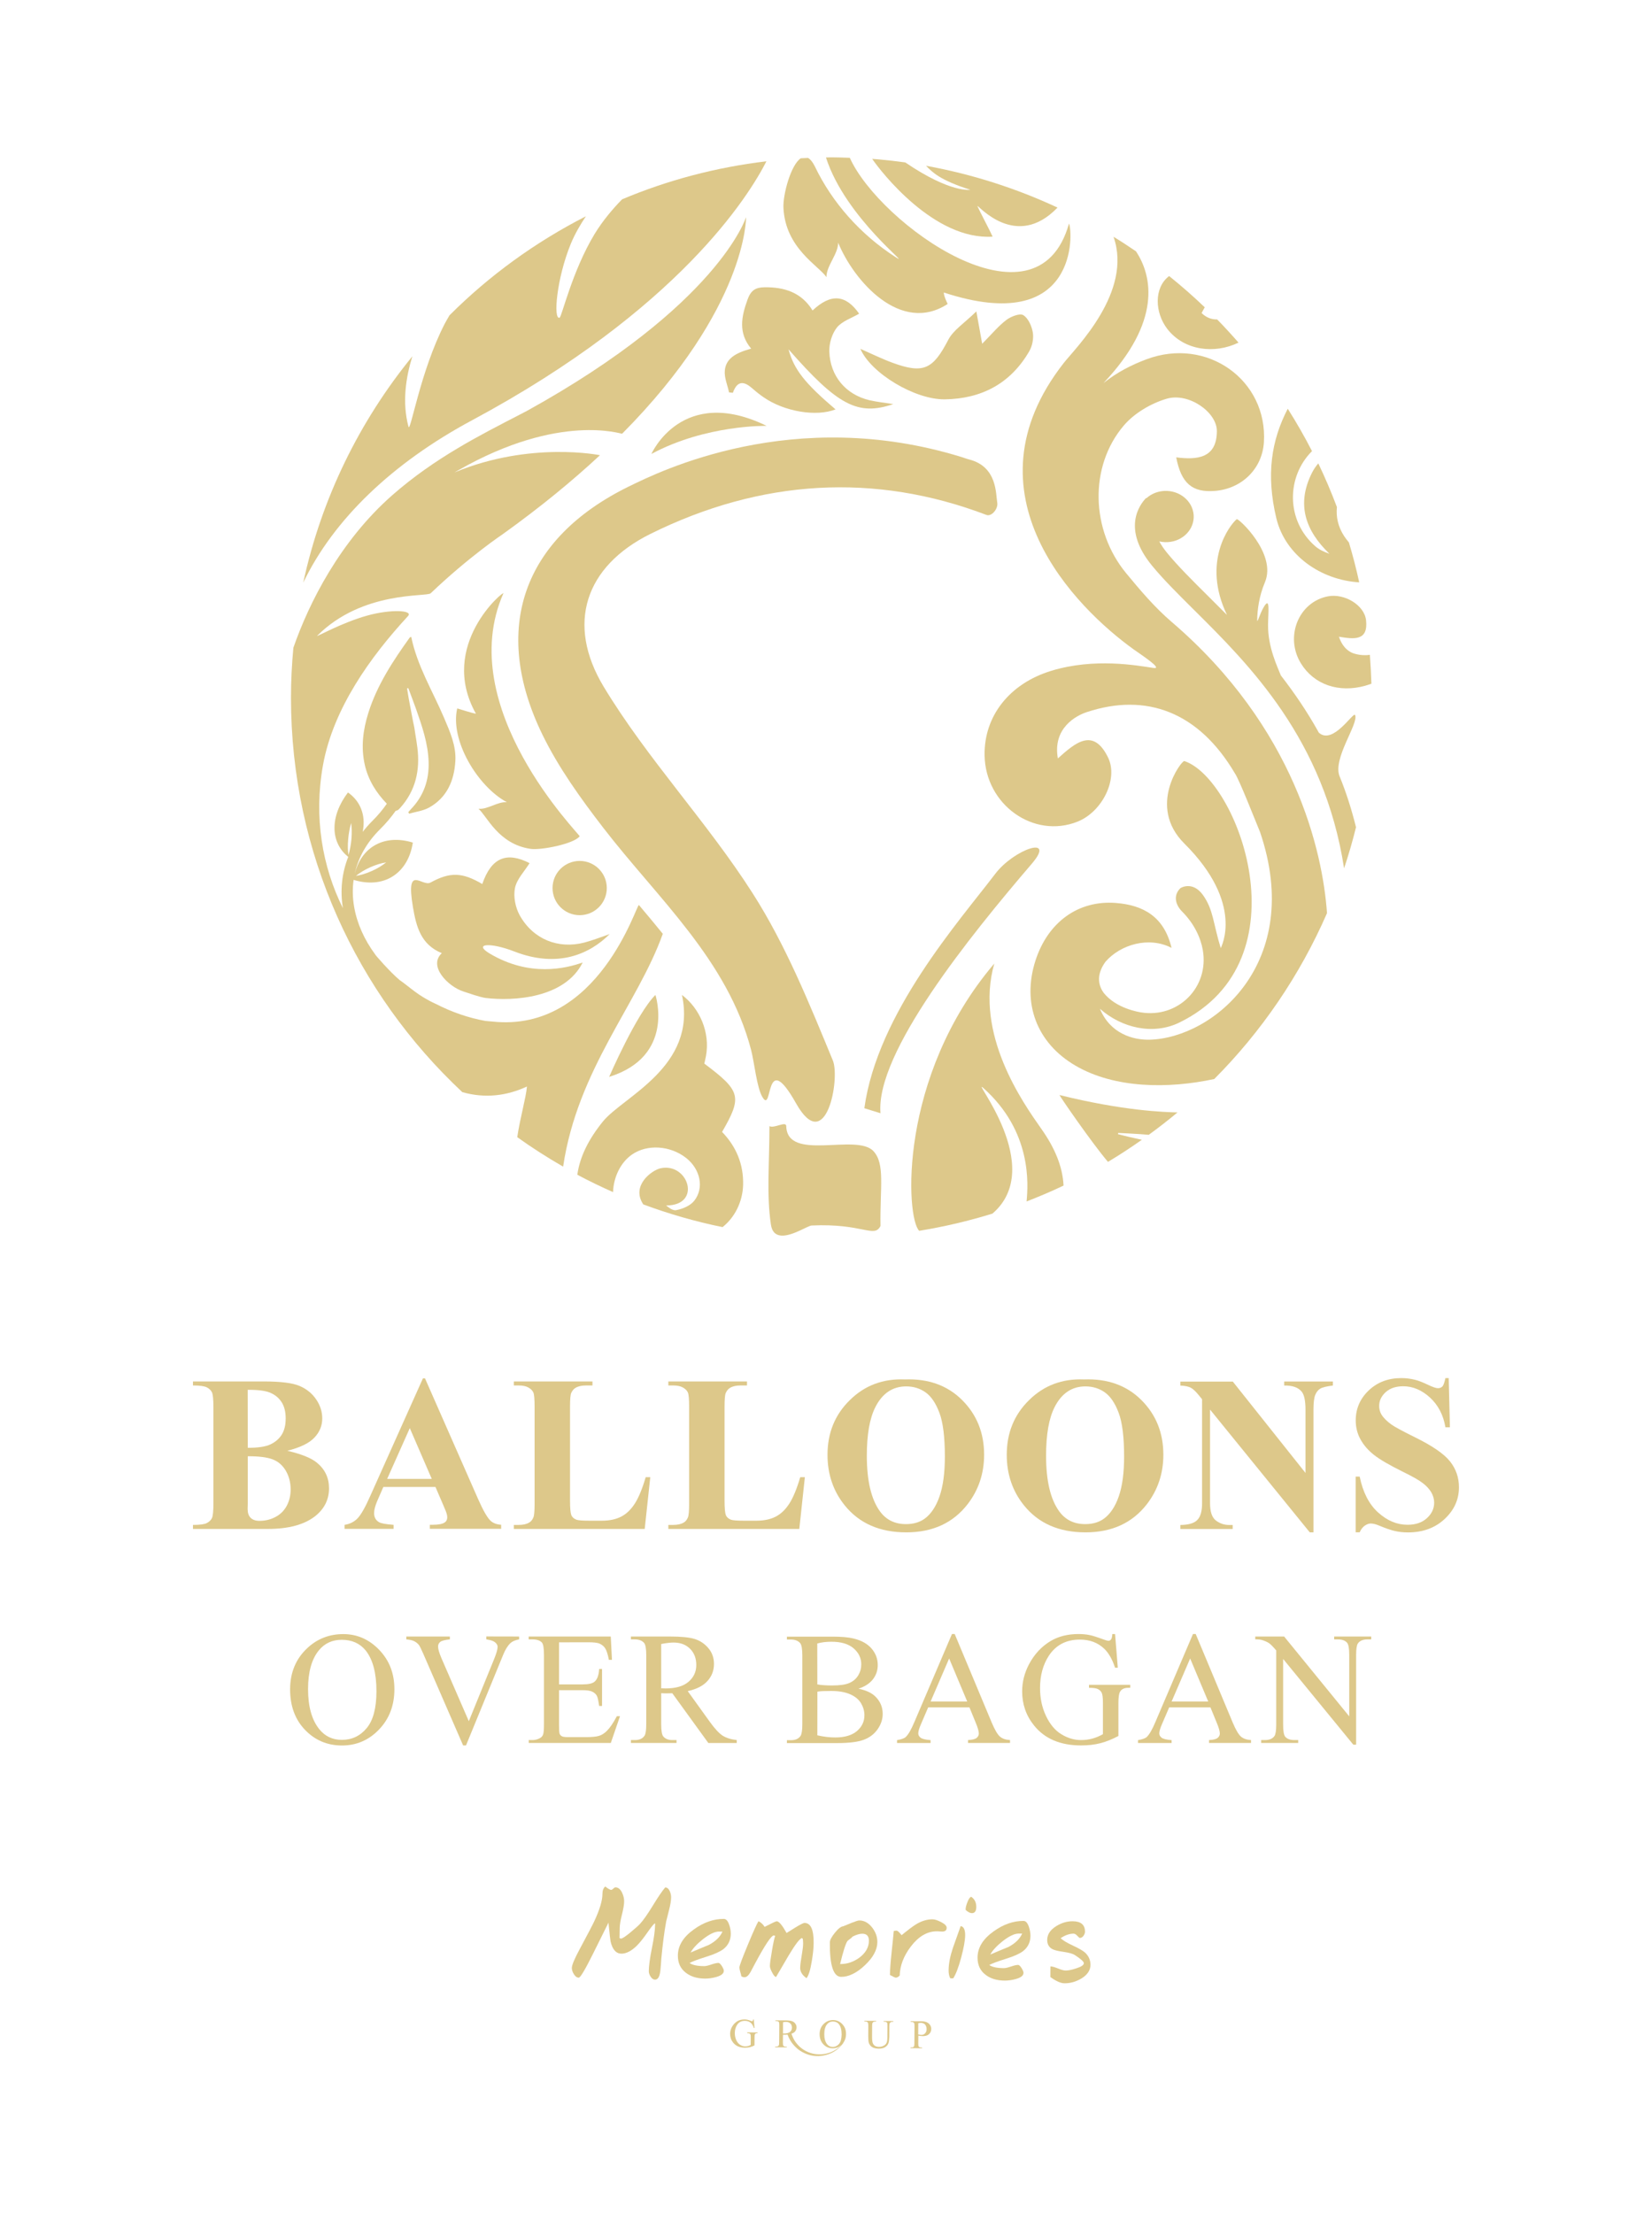 <?xml version="1.0" encoding="utf-8"?>
<!-- Generator: Adobe Illustrator 28.3.0, SVG Export Plug-In . SVG Version: 6.00 Build 0)  -->
<svg version="1.1" id="Layer_1" xmlns="http://www.w3.org/2000/svg" xmlns:xlink="http://www.w3.org/1999/xlink" x="0px" y="0px"
	 viewBox="0 0 246.63 330.43" style="enable-background:new 0 0 246.63 330.43;" xml:space="preserve">
<style type="text/css">
	.st0{fill:#DDC88A;}
</style>
<g id="XMLID_1_">
	<g id="XMLID_70_">
		<g id="XMLID_71_">
			<g id="XMLID_72_">
				<path id="XMLID_282_" class="st0" d="M100.19,283.25c0,0.48-0.1,1.09-0.29,1.83c-0.25,0.98-0.4,1.59-0.45,1.8
					c-0.29,1.61-0.53,3.49-0.73,5.63c-0.02,0.39-0.06,0.98-0.14,1.76c-0.11,0.86-0.37,1.28-0.79,1.28c-0.25,0-0.46-0.15-0.65-0.44
					s-0.28-0.57-0.28-0.83c0.01-0.78,0.16-1.94,0.47-3.46s0.46-2.67,0.47-3.46v-0.22c-0.15,0.03-0.5,0.44-1.05,1.23
					c-0.69,1-1.27,1.72-1.73,2.16c-0.79,0.76-1.54,1.14-2.25,1.14c-0.8-0.01-1.34-0.62-1.62-1.84c-0.04-0.17-0.14-1.1-0.31-2.79
					l-2.25,4.53c-1.22,2.46-1.95,3.69-2.18,3.68c-0.28,0-0.52-0.17-0.73-0.51c-0.21-0.33-0.31-0.65-0.31-0.94
					c0-0.42,0.39-1.35,1.17-2.8c1.22-2.27,1.95-3.67,2.2-4.21c0.79-1.71,1.2-3.05,1.2-4.04c0-0.51,0.14-0.88,0.42-1.11
					c0.43,0.34,0.73,0.51,0.89,0.51c0.07,0,0.17-0.06,0.31-0.19c0.13-0.13,0.24-0.19,0.33-0.19c0.39,0,0.72,0.26,0.97,0.77
					c0.21,0.44,0.32,0.87,0.32,1.31c0,0.45-0.11,1.11-0.33,1.99s-0.33,1.54-0.33,1.99l-0.03,1.52l0.22,0.07
					c0.19,0,0.67-0.31,1.44-0.95c0.71-0.59,1.18-1.01,1.4-1.25c0.51-0.56,1.15-1.48,1.92-2.74c0.77-1.26,1.38-2.16,1.84-2.7
					c0.28,0,0.5,0.18,0.67,0.53C100.12,282.63,100.19,282.93,100.19,283.25z"/>
				<path id="XMLID_279_" class="st0" d="M109.1,288.71c-0.01,0.96-0.38,1.72-1.13,2.3c-0.5,0.37-1.33,0.75-2.49,1.11
					c-1.31,0.41-2.15,0.73-2.53,0.94c0.42,0.31,1.14,0.46,2.17,0.47c0.25,0,0.6-0.08,1.07-0.24s0.82-0.24,1.07-0.24
					c0.14,0,0.31,0.16,0.51,0.47c0.19,0.31,0.29,0.55,0.29,0.71c0,0.41-0.39,0.72-1.16,0.93c-0.57,0.16-1.12,0.23-1.66,0.23
					c-1.15-0.01-2.09-0.29-2.82-0.85c-0.82-0.61-1.23-1.48-1.22-2.6c0.01-1.47,0.81-2.77,2.4-3.9c1.46-1.05,2.95-1.57,4.47-1.56
					c0.33,0,0.6,0.3,0.8,0.9C109.03,287.84,109.1,288.29,109.1,288.71z M107.86,288.37h-0.54c-0.61,0-1.4,0.38-2.38,1.14
					c-0.89,0.71-1.5,1.37-1.84,1.99c0.9-0.39,1.81-0.76,2.73-1.14C106.83,289.83,107.51,289.17,107.86,288.37z"/>
				<path id="XMLID_277_" class="st0" d="M121.47,290.09c0,0.74-0.1,1.65-0.28,2.72c-0.21,1.29-0.47,2.13-0.78,2.52
					c-0.64-0.45-0.95-0.96-0.95-1.53c0-0.41,0.08-1.01,0.22-1.82c0.14-0.8,0.22-1.41,0.22-1.82c0-0.14-0.01-0.37-0.04-0.67
					l-0.11-0.15c-0.32,0.03-0.99,0.89-2,2.58c-0.38,0.64-1.01,1.71-1.89,3.23c-0.17-0.02-0.38-0.25-0.6-0.7
					c-0.22-0.41-0.32-0.72-0.32-0.94c0-0.36,0.11-1.13,0.31-2.3c0.2-1.17,0.36-1.91,0.48-2.19l-0.2-0.07
					c-0.38,0-1.32,1.41-2.84,4.25c-0.13,0.26-0.34,0.66-0.63,1.19s-0.6,0.8-0.93,0.8c-0.15,0-0.3-0.05-0.46-0.15
					c-0.01-0.13-0.06-0.34-0.15-0.63c-0.09-0.29-0.13-0.52-0.13-0.7c0-0.23,0.42-1.36,1.26-3.38c0.84-2.02,1.37-3.19,1.59-3.51
					c0.39,0.2,0.69,0.49,0.91,0.85c1.08-0.56,1.68-0.84,1.81-0.84c0.33,0,0.82,0.59,1.47,1.75c0.31-0.19,0.76-0.47,1.38-0.86
					c0.71-0.43,1.15-0.65,1.31-0.64C121.04,287.09,121.49,288.09,121.47,290.09z"/>
				<path id="XMLID_274_" class="st0" d="M130.98,289.96c-0.01,1.13-0.63,2.28-1.86,3.44c-1.23,1.16-2.42,1.74-3.55,1.73
					c-1.15-0.01-1.71-1.72-1.68-5.13c0-0.35,0.25-0.83,0.75-1.45c0.5-0.62,0.91-0.94,1.25-0.97c0.39-0.17,0.81-0.34,1.24-0.51
					c0.6-0.24,0.98-0.36,1.16-0.36c0.74,0,1.39,0.37,1.95,1.1C130.74,288.47,130.99,289.19,130.98,289.96z M129.72,289.74
					c0-0.7-0.33-1.05-0.99-1.05c-0.41,0-0.9,0.15-1.48,0.45c-0.04,0.09-0.16,0.2-0.36,0.34c-0.2,0.14-0.32,0.24-0.38,0.31
					c-0.26,0.38-0.63,1.52-1.09,3.43c1.03,0.01,1.98-0.31,2.86-0.94C129.23,291.57,129.72,290.72,129.72,289.74z"/>
				<path id="XMLID_272_" class="st0" d="M141.33,287.81c0,0.38-0.23,0.56-0.68,0.56c-0.09,0-0.21-0.01-0.38-0.02
					c-0.17-0.02-0.29-0.02-0.38-0.02c-1.45-0.01-2.75,0.75-3.91,2.27c-1.07,1.41-1.62,2.85-1.66,4.33c-0.2,0.22-0.4,0.32-0.59,0.32
					c-0.09,0-0.38-0.13-0.87-0.4c0.01-0.78,0.09-1.88,0.24-3.28c0.17-1.58,0.28-2.67,0.33-3.28c0.16-0.04,0.3-0.06,0.41-0.06
					c0.16,0,0.41,0.23,0.76,0.68c0.99-0.81,1.7-1.34,2.12-1.6c0.84-0.52,1.67-0.77,2.49-0.77c0.33,0,0.75,0.14,1.26,0.4
					C141.05,287.23,141.34,287.52,141.33,287.81z"/>
				<path id="XMLID_269_" class="st0" d="M144.09,288.94c-0.01,0.77-0.21,1.88-0.6,3.33c-0.39,1.45-0.79,2.48-1.18,3.08h-0.44
					c-0.17-0.31-0.26-0.72-0.25-1.24c0.01-0.94,0.22-2.05,0.65-3.33c0.25-0.71,0.64-1.79,1.15-3.23
					C143.87,287.62,144.1,288.08,144.09,288.94z M145.75,284.69c0,0.62-0.22,0.93-0.66,0.93c-0.26,0-0.56-0.16-0.91-0.46l-0.02-0.13
					c0-0.25,0.09-0.61,0.28-1.08c0.18-0.47,0.37-0.73,0.56-0.77C145.5,283.52,145.75,284.02,145.75,284.69z"/>
				<path id="XMLID_266_" class="st0" d="M153.84,289.01c-0.01,0.96-0.38,1.72-1.13,2.3c-0.5,0.37-1.33,0.75-2.49,1.11
					c-1.31,0.41-2.15,0.73-2.53,0.94c0.42,0.31,1.14,0.46,2.17,0.47c0.25,0,0.6-0.08,1.07-0.24s0.82-0.24,1.07-0.24
					c0.14,0,0.31,0.16,0.51,0.47c0.19,0.31,0.29,0.55,0.29,0.71c0,0.41-0.39,0.72-1.16,0.93c-0.57,0.16-1.12,0.23-1.66,0.23
					c-1.15-0.01-2.09-0.29-2.82-0.85c-0.82-0.61-1.23-1.48-1.22-2.6c0.01-1.47,0.81-2.77,2.4-3.9c1.46-1.05,2.95-1.57,4.47-1.56
					c0.33,0,0.6,0.3,0.8,0.9C153.76,288.14,153.84,288.58,153.84,289.01z M152.6,288.67h-0.54c-0.61,0-1.4,0.38-2.38,1.14
					c-0.89,0.71-1.5,1.37-1.84,1.99c0.9-0.39,1.81-0.76,2.73-1.14C151.57,290.13,152.25,289.47,152.6,288.67z"/>
				<path id="XMLID_264_" class="st0" d="M162.8,293.35c-0.01,0.81-0.47,1.49-1.38,2.04c-0.8,0.47-1.64,0.71-2.51,0.7
					c-0.54,0-1.24-0.31-2.1-0.93l0.01-1.59c0.26,0,0.64,0.11,1.14,0.31c0.5,0.21,0.88,0.31,1.14,0.31c0.38,0,0.89-0.1,1.55-0.32
					c0.77-0.24,1.16-0.5,1.16-0.78c0-0.23-0.45-0.63-1.34-1.21c-0.32-0.21-0.88-0.36-1.69-0.48c-0.81-0.11-1.37-0.25-1.67-0.41
					c-0.52-0.28-0.78-0.74-0.77-1.4c0.01-0.8,0.46-1.48,1.36-2.04c0.8-0.49,1.62-0.73,2.46-0.72c1.22,0.01,1.82,0.53,1.82,1.56
					c0,0.2-0.08,0.41-0.23,0.62s-0.33,0.31-0.54,0.31c-0.06,0-0.18-0.11-0.38-0.32c-0.19-0.21-0.38-0.32-0.55-0.32
					c-0.61,0-1.26,0.22-1.94,0.68c0.36,0.34,0.97,0.7,1.83,1.1s1.46,0.74,1.81,1.04C162.52,292,162.8,292.61,162.8,293.35z"/>
				<path id="XMLID_263_" class="st0" d="M111.56,303.54c0.16,0,0.28,0.02,0.34,0.05s0.11,0.08,0.14,0.14
					c0.03,0.06,0.04,0.2,0.04,0.4l-0.01,1.17c-0.13,0.07-0.26,0.13-0.4,0.16c-0.14,0.04-0.28,0.05-0.43,0.05
					c-0.25,0-0.5-0.08-0.74-0.23c-0.24-0.15-0.43-0.38-0.58-0.7s-0.22-0.67-0.22-1.06c0-0.47,0.12-0.88,0.34-1.22
					c0.27-0.41,0.66-0.61,1.18-0.6c0.38,0,0.69,0.12,0.92,0.35c0.17,0.16,0.3,0.4,0.4,0.72h0.1l-0.1-1.27h-0.11
					c-0.01,0.1-0.02,0.17-0.05,0.2c-0.03,0.03-0.06,0.05-0.1,0.05s-0.11-0.02-0.22-0.06c-0.22-0.08-0.39-0.14-0.51-0.16
					s-0.25-0.04-0.4-0.04c-0.4,0-0.75,0.08-1.05,0.25c-0.35,0.21-0.63,0.5-0.84,0.89c-0.17,0.32-0.26,0.66-0.26,1.02
					c0,0.49,0.15,0.92,0.45,1.3c0.4,0.5,0.99,0.76,1.77,0.76c0.27,0,0.52-0.03,0.74-0.08c0.22-0.06,0.45-0.14,0.68-0.27l0.01-1.24
					c0-0.22,0.02-0.36,0.06-0.43c0.06-0.1,0.16-0.15,0.32-0.15h0.07v-0.11l-1.56-0.01L111.56,303.54z"/>
				<path id="XMLID_259_" class="st0" d="M125.75,302.19c-0.38-0.4-0.83-0.6-1.36-0.61c-0.53,0-0.98,0.17-1.36,0.52
					c-0.44,0.4-0.66,0.92-0.67,1.56c0,0.63,0.18,1.14,0.56,1.54s0.84,0.6,1.4,0.6c0.53,0,0.99-0.19,1.37-0.57
					c-0.46,0.51-1.04,0.91-1.67,1.16c-0.38,0.15-0.79,0.24-1.2,0.29c-0.41,0.03-0.82,0.03-1.23-0.04c-0.81-0.14-1.56-0.51-2.16-1.04
					c-0.3-0.27-0.56-0.58-0.78-0.91c-0.21-0.34-0.37-0.7-0.49-1.07c0.21-0.07,0.39-0.17,0.51-0.3c0.16-0.18,0.25-0.4,0.25-0.64
					c0-0.23-0.07-0.43-0.21-0.6s-0.31-0.29-0.52-0.35c-0.2-0.06-0.52-0.1-0.95-0.1l-1.47-0.01v0.11h0.15c0.15,0,0.27,0.05,0.34,0.13
					c0.06,0.06,0.08,0.22,0.08,0.47l-0.02,2.61c0,0.23-0.02,0.38-0.07,0.44c-0.07,0.11-0.2,0.17-0.37,0.16h-0.15v0.11l1.73,0.01
					v-0.11h-0.16c-0.15,0-0.26-0.05-0.34-0.13c-0.06-0.06-0.08-0.22-0.08-0.47l0.01-1.17c0.03,0,0.06,0,0.09,0s0.06,0,0.08,0
					c0.06,0,0.15,0,0.25,0l0.26-0.03l0.03,0.07l-0.01-0.02c0.16,0.42,0.37,0.82,0.63,1.18c0.27,0.36,0.58,0.68,0.92,0.96
					c0.7,0.54,1.53,0.89,2.4,0.99c0.43,0.05,0.87,0.03,1.29-0.03c0.42-0.08,0.84-0.19,1.23-0.37c0.78-0.36,1.45-0.93,1.91-1.63
					c-0.03,0.05-0.08,0.08-0.11,0.13c0.28-0.37,0.44-0.81,0.44-1.34C126.32,303.09,126.13,302.59,125.75,302.19z M125.26,305.15
					c-0.25,0.29-0.56,0.44-0.94,0.44c-0.36,0-0.64-0.14-0.85-0.41c-0.28-0.36-0.42-0.87-0.41-1.52c0-0.64,0.14-1.13,0.42-1.46
					c0.22-0.27,0.51-0.4,0.87-0.4c0.39,0,0.69,0.14,0.9,0.41c0.27,0.34,0.4,0.86,0.4,1.55
					C125.63,304.39,125.51,304.86,125.26,305.15z M117.06,303.59c-0.02,0-0.04,0-0.07,0s-0.06,0-0.1,0l0.01-1.68
					c0.2-0.04,0.35-0.05,0.47-0.05c0.26,0,0.47,0.08,0.63,0.24c0.16,0.16,0.23,0.36,0.23,0.62s-0.1,0.47-0.3,0.64
					C117.74,303.51,117.45,303.59,117.06,303.59z"/>
				<path id="XMLID_258_" class="st0" d="M131.92,301.83h0.15c0.15,0,0.27,0.05,0.34,0.13c0.06,0.06,0.08,0.22,0.08,0.47l-0.01,1.63
					c0,0.43-0.04,0.73-0.12,0.91s-0.22,0.33-0.43,0.44c-0.21,0.11-0.45,0.17-0.71,0.17c-0.21,0-0.38-0.04-0.52-0.11
					c-0.14-0.07-0.25-0.17-0.32-0.28s-0.13-0.27-0.15-0.47c-0.03-0.2-0.04-0.38-0.04-0.54l0.01-1.76c0-0.23,0.03-0.37,0.08-0.45
					c0.07-0.1,0.19-0.16,0.36-0.16h0.15v-0.11l-1.74-0.01v0.11h0.15c0.15,0,0.26,0.04,0.33,0.12s0.1,0.24,0.1,0.49l-0.01,1.58
					c0,0.49,0.03,0.82,0.09,1c0.09,0.26,0.25,0.47,0.48,0.62s0.56,0.23,1,0.24c0.4,0,0.73-0.08,0.96-0.23
					c0.24-0.16,0.4-0.35,0.48-0.57s0.12-0.54,0.13-0.94l0.01-1.64c0-0.22,0.02-0.37,0.07-0.43c0.09-0.13,0.21-0.2,0.37-0.2h0.15
					v-0.11l-1.43-0.01L131.92,301.83z"/>
				<path id="XMLID_73_" class="st0" d="M138.81,302.26c-0.14-0.18-0.32-0.3-0.52-0.38c-0.21-0.08-0.49-0.12-0.85-0.12l-1.48-0.01
					v0.11h0.15c0.15,0,0.27,0.05,0.34,0.13c0.05,0.06,0.08,0.22,0.08,0.47l-0.02,2.61c0,0.23-0.02,0.38-0.06,0.44
					c-0.07,0.11-0.2,0.17-0.37,0.16h-0.15v0.11l1.73,0.01v-0.11h-0.15c-0.15,0-0.27-0.05-0.34-0.13c-0.06-0.06-0.08-0.22-0.08-0.47
					l0.01-1.18c0.13,0.03,0.25,0.05,0.36,0.06s0.22,0.02,0.32,0.02c0.4,0,0.71-0.1,0.92-0.3c0.22-0.21,0.33-0.47,0.33-0.8
					C139.02,302.65,138.95,302.44,138.81,302.26z M138.11,303.56c-0.15,0.16-0.33,0.24-0.54,0.24c-0.06,0-0.13-0.01-0.21-0.02
					c-0.08-0.01-0.17-0.03-0.28-0.05l0.01-1.68c0.16-0.04,0.29-0.05,0.39-0.05c0.17,0,0.32,0.04,0.45,0.11s0.23,0.19,0.3,0.34
					s0.11,0.31,0.1,0.49C138.34,303.2,138.26,303.4,138.11,303.56z"/>
			</g>
		</g>
	</g>
	<g id="XMLID_958_">
		<path id="XMLID_959_" class="st0" d="M42.9,216.59c2.09,0.49,3.56,1.08,4.4,1.77c1.21,0.99,1.82,2.26,1.82,3.83
			c0,1.66-0.67,3.02-2,4.11c-1.63,1.31-4.01,1.96-7.13,1.96H28.81v-0.6c1.02,0,1.71-0.09,2.07-0.28c0.36-0.19,0.62-0.44,0.76-0.74
			c0.15-0.3,0.22-1.05,0.22-2.24v-14.29c0-1.19-0.07-1.94-0.22-2.25s-0.4-0.55-0.77-0.74c-0.37-0.18-1.05-0.28-2.06-0.28v-0.6h10.55
			c2.52,0,4.31,0.22,5.36,0.67s1.88,1.12,2.48,2.01c0.61,0.89,0.91,1.84,0.91,2.85c0,1.06-0.38,2.01-1.15,2.83
			C46.19,215.44,44.84,216.1,42.9,216.59z M36.99,217.41v7.06l-0.02,0.81c0,0.58,0.15,1.03,0.45,1.32c0.3,0.3,0.74,0.45,1.32,0.45
			c0.87,0,1.66-0.19,2.39-0.58c0.73-0.38,1.29-0.94,1.68-1.67s0.58-1.54,0.58-2.44c0-1.03-0.24-1.95-0.71-2.77
			c-0.48-0.82-1.13-1.39-1.96-1.71C39.89,217.56,38.65,217.4,36.99,217.41z M36.99,216.15c1.54,0,2.67-0.17,3.4-0.52
			s1.29-0.83,1.68-1.46s0.58-1.43,0.58-2.4s-0.19-1.77-0.58-2.39c-0.38-0.62-0.93-1.1-1.65-1.42c-0.71-0.33-1.86-0.48-3.44-0.47
			L36.99,216.15L36.99,216.15z"/>
		<path id="XMLID_963_" class="st0" d="M65.01,221.99h-7.78l-0.93,2.14c-0.3,0.71-0.45,1.3-0.45,1.77c0,0.62,0.25,1.07,0.75,1.36
			c0.29,0.17,1.01,0.3,2.16,0.39v0.6h-7.32v-0.6c0.79-0.12,1.44-0.45,1.95-0.98c0.51-0.54,1.14-1.64,1.88-3.32l7.87-17.57h0.31
			l7.94,18.05c0.76,1.71,1.38,2.79,1.87,3.23c0.37,0.34,0.89,0.53,1.56,0.58v0.6H64.17v-0.6h0.44c0.85,0,1.46-0.12,1.8-0.36
			c0.24-0.17,0.36-0.42,0.36-0.75c0-0.19-0.03-0.39-0.1-0.6c-0.02-0.1-0.18-0.5-0.49-1.22L65.01,221.99z M64.46,220.79l-3.28-7.58
			l-3.38,7.58H64.46z"/>
		<path id="XMLID_966_" class="st0" d="M97.08,220.53l-0.83,7.73H76.71v-0.6h0.73c0.64,0,1.15-0.11,1.54-0.34
			c0.28-0.15,0.5-0.41,0.65-0.78c0.12-0.26,0.18-0.94,0.18-2.05v-14.48c0-1.12-0.06-1.83-0.18-2.11s-0.36-0.53-0.72-0.74
			s-0.85-0.32-1.47-0.32h-0.73v-0.6h11.74v0.6h-0.96c-0.64,0-1.15,0.11-1.54,0.34c-0.28,0.15-0.5,0.41-0.67,0.78
			c-0.12,0.26-0.18,0.94-0.18,2.05v14.03c0,1.13,0.07,1.84,0.19,2.15c0.13,0.31,0.38,0.54,0.76,0.69c0.27,0.1,0.93,0.15,1.96,0.15
			h1.83c1.17,0,2.14-0.21,2.92-0.62c0.78-0.41,1.45-1.06,2.02-1.95s1.11-2.2,1.62-3.93L97.08,220.53L97.08,220.53z"/>
		<path id="XMLID_968_" class="st0" d="M120.16,220.53l-0.83,7.73H99.78v-0.6h0.73c0.64,0,1.15-0.11,1.54-0.34
			c0.28-0.15,0.5-0.41,0.65-0.78c0.12-0.26,0.18-0.94,0.18-2.05v-14.48c0-1.12-0.06-1.83-0.18-2.11s-0.36-0.53-0.72-0.74
			s-0.85-0.32-1.47-0.32h-0.73v-0.6h11.74v0.6h-0.96c-0.64,0-1.15,0.11-1.54,0.34c-0.28,0.15-0.5,0.41-0.67,0.78
			c-0.12,0.26-0.18,0.94-0.18,2.05v14.03c0,1.13,0.07,1.84,0.19,2.15c0.13,0.31,0.38,0.54,0.76,0.69c0.27,0.1,0.93,0.15,1.96,0.15
			h1.83c1.17,0,2.14-0.21,2.92-0.62c0.78-0.41,1.45-1.06,2.02-1.95s1.11-2.2,1.62-3.93L120.16,220.53L120.16,220.53z"/>
		<path id="XMLID_970_" class="st0" d="M135.08,205.94c3.51-0.13,6.36,0.89,8.55,3.07c2.19,2.18,3.29,4.9,3.29,8.17
			c0,2.79-0.82,5.25-2.45,7.37c-2.17,2.81-5.22,4.22-9.17,4.22c-3.96,0-7.02-1.34-9.19-4.03c-1.71-2.12-2.57-4.64-2.57-7.55
			c0-3.27,1.11-5.99,3.34-8.17C129.1,206.83,131.83,205.81,135.08,205.94z M135.28,206.98c-2.01,0-3.55,1.03-4.59,3.08
			c-0.86,1.69-1.28,4.11-1.28,7.27c0,3.76,0.66,6.53,1.98,8.33c0.92,1.25,2.21,1.88,3.86,1.88c1.11,0,2.05-0.27,2.79-0.81
			c0.95-0.69,1.69-1.8,2.22-3.32s0.8-3.5,0.8-5.95c0-2.91-0.27-5.09-0.81-6.53c-0.54-1.45-1.23-2.46-2.07-3.06
			C137.33,207.27,136.37,206.98,135.28,206.98z"/>
		<path id="XMLID_973_" class="st0" d="M161.84,205.94c3.51-0.13,6.36,0.89,8.55,3.07c2.19,2.18,3.29,4.9,3.29,8.17
			c0,2.79-0.82,5.25-2.45,7.37c-2.17,2.81-5.22,4.22-9.17,4.22c-3.96,0-7.02-1.34-9.19-4.03c-1.71-2.12-2.57-4.64-2.57-7.55
			c0-3.27,1.11-5.99,3.34-8.17C155.86,206.83,158.59,205.81,161.84,205.94z M162.04,206.98c-2.01,0-3.55,1.03-4.59,3.08
			c-0.86,1.69-1.28,4.11-1.28,7.27c0,3.76,0.66,6.53,1.98,8.33c0.92,1.25,2.21,1.88,3.86,1.88c1.11,0,2.05-0.27,2.79-0.81
			c0.95-0.69,1.69-1.8,2.22-3.32s0.8-3.5,0.8-5.95c0-2.91-0.27-5.09-0.81-6.53c-0.54-1.45-1.23-2.46-2.07-3.06
			C164.09,207.27,163.13,206.98,162.04,206.98z"/>
		<path id="XMLID_976_" class="st0" d="M184.04,206.25l10.86,13.65v-9.46c0-1.32-0.19-2.21-0.57-2.68
			c-0.52-0.63-1.39-0.93-2.61-0.91v-0.6h7.27v0.6c-0.93,0.12-1.56,0.27-1.88,0.46s-0.57,0.5-0.75,0.93s-0.27,1.16-0.27,2.2v18.33
			h-0.55l-14.89-18.33v13.99c0,1.27,0.29,2.12,0.87,2.57c0.58,0.44,1.24,0.67,1.99,0.67h0.52v0.6h-7.81v-0.6
			c1.21-0.01,2.06-0.26,2.53-0.75c0.48-0.49,0.71-1.31,0.71-2.48V208.9l-0.47-0.58c-0.47-0.58-0.88-0.97-1.23-1.15
			c-0.36-0.18-0.87-0.29-1.54-0.31v-0.6h7.82V206.25z"/>
		<path id="XMLID_978_" class="st0" d="M216.28,205.74l0.18,7.34h-0.67c-0.31-1.84-1.09-3.32-2.31-4.44
			c-1.23-1.12-2.56-1.68-3.99-1.68c-1.1,0-1.98,0.3-2.62,0.88c-0.64,0.59-0.97,1.27-0.97,2.04c0,0.49,0.11,0.92,0.34,1.3
			c0.31,0.51,0.82,1.01,1.51,1.51c0.51,0.36,1.68,0.99,3.52,1.9c2.58,1.27,4.31,2.46,5.21,3.59c0.89,1.13,1.33,2.41,1.33,3.86
			c0,1.84-0.72,3.42-2.15,4.75s-3.26,1.99-5.46,1.99c-0.69,0-1.35-0.07-1.96-0.21c-0.62-0.14-1.39-0.41-2.32-0.8
			c-0.52-0.22-0.95-0.32-1.28-0.32c-0.28,0-0.58,0.11-0.89,0.32c-0.31,0.22-0.57,0.55-0.76,0.99h-0.6v-8.31h0.6
			c0.48,2.34,1.39,4.12,2.75,5.35c1.36,1.23,2.82,1.84,4.39,1.84c1.21,0,2.18-0.33,2.9-0.99s1.08-1.43,1.08-2.31
			c0-0.52-0.14-1.02-0.41-1.51c-0.28-0.49-0.7-0.95-1.26-1.39s-1.56-1.01-2.99-1.71c-2-0.99-3.44-1.82-4.32-2.52
			c-0.88-0.69-1.55-1.47-2.02-2.32s-0.71-1.8-0.71-2.82c0-1.75,0.64-3.25,1.93-4.48s2.91-1.85,4.87-1.85c0.71,0,1.41,0.09,2.08,0.26
			c0.51,0.13,1.13,0.37,1.86,0.72s1.24,0.53,1.53,0.53c0.28,0,0.5-0.09,0.67-0.26c0.16-0.17,0.31-0.59,0.45-1.25L216.28,205.74
			L216.28,205.74z"/>
	</g>
	<g id="XMLID_933_">
		<path id="XMLID_934_" class="st0" d="M51.25,243.96c2.06,0,3.85,0.78,5.36,2.35c1.51,1.57,2.27,3.52,2.27,5.87
			c0,2.42-0.76,4.42-2.29,6.02c-1.52,1.59-3.37,2.39-5.53,2.39c-2.19,0-4.03-0.78-5.52-2.33s-2.23-3.57-2.23-6.04
			c0-2.52,0.86-4.58,2.58-6.18C47.38,244.65,49.17,243.96,51.25,243.96z M51.02,244.81c-1.42,0-2.56,0.53-3.42,1.58
			c-1.07,1.31-1.61,3.24-1.61,5.77c0,2.6,0.55,4.59,1.67,5.99c0.85,1.06,1.98,1.6,3.38,1.6c1.49,0,2.73-0.58,3.7-1.75
			c0.97-1.16,1.46-3,1.46-5.51c0-2.72-0.54-4.75-1.61-6.09C53.73,245.35,52.54,244.81,51.02,244.81z"/>
		<path id="XMLID_937_" class="st0" d="M77.5,244.32v0.43c-0.56,0.1-0.99,0.28-1.28,0.54c-0.41,0.38-0.78,0.97-1.1,1.76l-5.55,13.53
			h-0.43l-5.96-13.71c-0.31-0.7-0.52-1.13-0.64-1.29c-0.2-0.24-0.44-0.43-0.72-0.57c-0.29-0.14-0.67-0.22-1.16-0.26v-0.43h6.5v0.43
			c-0.73,0.07-1.21,0.2-1.43,0.37c-0.22,0.18-0.33,0.41-0.33,0.69c0,0.39,0.18,1,0.54,1.83l4.05,9.32l3.75-9.2
			c0.37-0.91,0.55-1.54,0.55-1.89c0-0.23-0.11-0.44-0.34-0.65c-0.23-0.21-0.61-0.35-1.15-0.44c-0.04-0.01-0.11-0.02-0.2-0.04v-0.43
			L77.5,244.32L77.5,244.32z"/>
		<path id="XMLID_939_" class="st0" d="M83.46,245.19v6.28h3.49c0.91,0,1.51-0.14,1.82-0.41c0.41-0.36,0.63-0.99,0.68-1.9h0.43v5.53
			h-0.43c-0.11-0.77-0.22-1.27-0.33-1.49c-0.14-0.27-0.37-0.49-0.69-0.64c-0.32-0.16-0.81-0.23-1.48-0.23h-3.49v5.24
			c0,0.7,0.03,1.13,0.09,1.28s0.17,0.27,0.33,0.36s0.45,0.13,0.89,0.13h2.7c0.9,0,1.55-0.06,1.96-0.19c0.41-0.12,0.8-0.37,1.17-0.74
			c0.48-0.48,0.98-1.22,1.49-2.19h0.47l-1.37,3.99H78.94v-0.43h0.56c0.37,0,0.73-0.09,1.07-0.27c0.25-0.12,0.42-0.31,0.51-0.56
			s0.13-0.76,0.13-1.54v-10.33c0-1.01-0.1-1.63-0.31-1.86c-0.28-0.31-0.75-0.47-1.41-0.47h-0.56v-0.43h12.25l0.18,3.48H90.9
			c-0.16-0.84-0.35-1.41-0.55-1.72c-0.2-0.31-0.49-0.55-0.89-0.72c-0.31-0.12-0.86-0.18-1.65-0.18L83.46,245.19L83.46,245.19z"/>
		<path id="XMLID_941_" class="st0" d="M109.99,260.22h-4.24l-5.38-7.43c-0.4,0.01-0.72,0.02-0.97,0.02c-0.1,0-0.21,0-0.33-0.01
			c-0.12,0-0.24-0.01-0.36-0.02v4.62c0,1,0.11,1.62,0.33,1.86c0.3,0.34,0.74,0.52,1.34,0.52H101v0.43h-6.81v-0.43h0.6
			c0.67,0,1.15-0.22,1.44-0.66c0.16-0.24,0.25-0.82,0.25-1.72v-10.27c0-1-0.11-1.62-0.33-1.86c-0.3-0.34-0.76-0.52-1.36-0.52h-0.6
			v-0.43h5.79c1.69,0,2.93,0.12,3.73,0.37s1.48,0.7,2.04,1.36s0.84,1.45,0.84,2.36c0,0.98-0.32,1.83-0.96,2.54
			c-0.64,0.72-1.62,1.23-2.96,1.52l3.28,4.56c0.75,1.05,1.4,1.74,1.93,2.09c0.54,0.34,1.24,0.56,2.11,0.66
			C109.99,259.78,109.99,260.22,109.99,260.22z M98.7,252.05c0.15,0,0.28,0,0.39,0.01c0.11,0,0.2,0.01,0.27,0.01
			c1.52,0,2.66-0.33,3.43-0.99s1.16-1.49,1.16-2.51c0-0.99-0.31-1.8-0.93-2.42s-1.44-0.93-2.47-0.93c-0.45,0-1.07,0.07-1.84,0.22
			v6.61H98.7z"/>
		<path id="XMLID_944_" class="st0" d="M128.17,252.11c1.1,0.23,1.93,0.61,2.47,1.13c0.76,0.72,1.14,1.6,1.14,2.64
			c0,0.79-0.25,1.55-0.75,2.27s-1.19,1.25-2.06,1.58s-2.2,0.5-3.99,0.5h-7.5v-0.43h0.6c0.66,0,1.14-0.21,1.43-0.63
			c0.18-0.27,0.27-0.86,0.27-1.75v-10.27c0-0.99-0.11-1.61-0.34-1.86c-0.3-0.34-0.76-0.52-1.36-0.52h-0.6v-0.43h6.87
			c1.28,0,2.31,0.09,3.08,0.28c1.17,0.28,2.07,0.78,2.68,1.49c0.62,0.72,0.93,1.54,0.93,2.47c0,0.8-0.24,1.51-0.73,2.14
			C129.83,251.33,129.11,251.8,128.17,252.11z M122.02,251.47c0.29,0.06,0.62,0.1,0.99,0.12c0.37,0.03,0.78,0.04,1.22,0.04
			c1.14,0,2-0.12,2.57-0.37s1.01-0.62,1.32-1.13c0.31-0.51,0.46-1.06,0.46-1.66c0-0.93-0.38-1.72-1.14-2.38
			c-0.76-0.66-1.86-0.99-3.32-0.99c-0.78,0-1.49,0.09-2.11,0.26L122.02,251.47L122.02,251.47z M122.02,259.07
			c0.91,0.21,1.8,0.32,2.68,0.32c1.41,0,2.49-0.32,3.24-0.96c0.74-0.64,1.11-1.42,1.11-2.36c0-0.62-0.17-1.21-0.5-1.78
			c-0.34-0.57-0.88-1.02-1.64-1.35s-1.7-0.49-2.81-0.49c-0.48,0-0.9,0.01-1.24,0.02c-0.34,0.02-0.62,0.04-0.83,0.08L122.02,259.07
			L122.02,259.07z"/>
		<path id="XMLID_948_" class="st0" d="M144.73,254.9h-6.16l-1.08,2.51c-0.27,0.62-0.4,1.08-0.4,1.38c0,0.24,0.12,0.46,0.35,0.64
			c0.23,0.18,0.73,0.3,1.49,0.36v0.43h-5.01v-0.43c0.66-0.12,1.09-0.27,1.29-0.46c0.4-0.37,0.84-1.14,1.32-2.29l5.59-13.09h0.41
			l5.53,13.23c0.45,1.06,0.85,1.75,1.21,2.07s0.87,0.49,1.52,0.53v0.43h-6.27v-0.43c0.63-0.03,1.06-0.14,1.28-0.32
			s0.33-0.4,0.33-0.66c0-0.34-0.16-0.89-0.47-1.63L144.73,254.9z M144.4,254.03l-2.7-6.43l-2.77,6.43H144.4z"/>
		<path id="XMLID_951_" class="st0" d="M166.47,243.96l0.41,5.02h-0.41c-0.41-1.25-0.95-2.19-1.61-2.83
			c-0.95-0.91-2.16-1.37-3.65-1.37c-2.02,0-3.56,0.8-4.62,2.4c-0.88,1.35-1.32,2.96-1.32,4.83c0,1.52,0.29,2.9,0.88,4.15
			c0.59,1.25,1.35,2.17,2.3,2.75s1.92,0.87,2.93,0.87c0.59,0,1.15-0.07,1.7-0.22s1.07-0.37,1.58-0.66v-4.6
			c0-0.8-0.06-1.32-0.18-1.57s-0.31-0.43-0.56-0.56s-0.7-0.19-1.34-0.19v-0.45h6.16v0.45h-0.29c-0.61,0-1.03,0.2-1.25,0.61
			c-0.16,0.29-0.23,0.86-0.23,1.71v4.87c-0.9,0.48-1.79,0.84-2.66,1.07c-0.88,0.23-1.85,0.34-2.92,0.34c-3.07,0-5.41-0.99-7-2.96
			c-1.2-1.48-1.79-3.18-1.79-5.11c0-1.4,0.34-2.74,1.01-4.02c0.8-1.52,1.89-2.7,3.28-3.52c1.16-0.68,2.54-1.02,4.13-1.02
			c0.58,0,1.1,0.05,1.58,0.14c0.47,0.09,1.14,0.3,2.01,0.62c0.44,0.16,0.73,0.25,0.88,0.25c0.15,0,0.28-0.07,0.38-0.21
			c0.11-0.14,0.17-0.4,0.19-0.8h0.41V243.96z"/>
		<path id="XMLID_953_" class="st0" d="M180.71,254.9h-6.16l-1.08,2.51c-0.27,0.62-0.4,1.08-0.4,1.38c0,0.24,0.12,0.46,0.35,0.64
			c0.23,0.18,0.73,0.3,1.49,0.36v0.43h-5.01v-0.43c0.66-0.12,1.09-0.27,1.29-0.46c0.4-0.37,0.84-1.14,1.32-2.29l5.59-13.09h0.41
			l5.53,13.23c0.45,1.06,0.85,1.75,1.21,2.07s0.87,0.49,1.52,0.53v0.43h-6.27v-0.43c0.63-0.03,1.06-0.14,1.28-0.32
			s0.33-0.4,0.33-0.66c0-0.34-0.16-0.89-0.47-1.63L180.71,254.9z M180.38,254.03l-2.7-6.43l-2.77,6.43H180.38z"/>
		<path id="XMLID_956_" class="st0" d="M187.39,244.32h4.32l9.72,11.92v-9.17c0-0.98-0.11-1.59-0.33-1.83
			c-0.29-0.33-0.75-0.49-1.37-0.49h-0.55v-0.43h5.53v0.43h-0.56c-0.67,0-1.15,0.2-1.43,0.61c-0.17,0.25-0.26,0.82-0.26,1.71v13.4
			h-0.42l-10.48-12.8v9.79c0,0.98,0.11,1.59,0.32,1.83c0.3,0.33,0.75,0.49,1.37,0.49h0.56v0.43h-5.53v-0.43h0.55
			c0.68,0,1.16-0.2,1.44-0.61c0.17-0.25,0.26-0.82,0.26-1.71V246.4c-0.46-0.54-0.81-0.9-1.05-1.07c-0.24-0.17-0.59-0.33-1.05-0.48
			c-0.23-0.07-0.57-0.11-1.03-0.11v-0.42H187.39z"/>
	</g>
	<g id="XMLID_2514_">
		<g id="XMLID_2515_">
			<path id="XMLID_2528_" class="st0" d="M118.85,164.73c4.47,7.94,6.6-3.7,5.49-6.4c-3.52-8.53-7.03-17.23-11.97-24.96
				c-6.81-10.67-15.71-20.03-22.24-30.84c-5.66-9.38-2.77-17.99,6.97-22.82c16.51-8.18,33.51-9.18,50.18-2.83
				c0.75,0.28,1.77-0.92,1.6-1.85c-0.23-1.28,0.02-5.35-4.18-6.43c-0.4-0.1-0.77-0.25-1.16-0.37c-25.08-7.74-45.06,2.14-49.68,4.41
				C78.04,80.4,73.28,93.91,81,109.72c2.4,4.91,5.68,9.47,9.03,13.82c8.14,10.58,18.58,19.74,22.1,33.2
				c0.49,1.87,0.85,5.64,1.69,7.04C115.44,166.51,114.06,156.23,118.85,164.73z"/>
			<path id="XMLID_2527_" class="st0" d="M148.58,130.46c-5.36,7.06-17.59,20.78-19.54,34.99c0.8,0.25,1.61,0.5,2.41,0.75
				c-0.77-9,13.36-26.48,22.58-37.24C157.77,124.6,151.38,126.77,148.58,130.46z"/>
			<path id="XMLID_2526_" class="st0" d="M117.38,168.12c-0.02-0.81-1.82,0.4-2.51,0c0,5.58-0.45,10.21,0.22,14.7
				c0.16,1.1,0.71,1.54,1.41,1.63c0.07,0.01,0.14,0.01,0.21,0.02c1.62,0.06,3.91-1.48,4.45-1.51c7.63-0.36,9.35,1.94,10.29,0.07
				c-0.09-5.76,0.72-9.3-1.07-11.19C127.82,169.15,117.52,173.5,117.38,168.12z"/>
			<g id="XMLID_5_">
				<path id="XMLID_2540_" class="st0" d="M174.92,92.85c-2.51-2.15-4.69-4.72-6.8-7.28c-5.28-6.41-5.55-15.94-0.34-22.05
					c1.57-1.84,4.05-3.3,6.39-3.99c3.27-0.97,7.52,2,7.5,4.84c-0.02,4.05-2.94,4.31-6.07,3.91c0.74,3.89,2.41,5.28,5.77,5.01
					c4.05-0.32,7.07-3.32,7.32-7.26c0.58-9.26-8.48-15.8-17.56-12.38c-2.23,0.84-4.3,1.89-6.38,3.53
					c8.68-9.17,7.29-15.98,4.84-19.66c-1.1-0.75-2.21-1.48-3.35-2.17c2.89,8.22-5.64,16.56-7.43,18.84
					c-15.31,19.56,1.86,36.59,10.42,42.75c0.9,0.65,4.54,3.01,2.98,2.78c-2.5-0.37-8.78-1.54-15.24,0.42
					c-6.25,1.9-10.08,6.76-9.98,12.64c0.13,7.36,7.32,12.49,13.87,9.89c3.72-1.48,6.13-6.4,4.56-9.59c-2.21-4.51-4.88-2.2-7.49,0.15
					c-0.81-4.55,2.76-6.41,4.33-6.92c8.89-2.94,16.71,0,22.09,9.13c0.63,0.86,3.16,7.34,3.77,8.79c6.64,19.52-7,30.75-16.49,30.99
					c-2.46,0.06-5.88-0.88-7.42-4.62c3.25,2.88,7.95,3.98,11.88,2.05c19-9.3,8.68-36.43,0.72-39.03c-0.39-0.13-5.61,6.73,0,12.31
					c9.08,9.03,5.45,15.52,5.44,15.62c-1.14-3.68-1.09-5.74-2.66-7.93c-1.53-2.13-3.31-1.08-3.37-1.02
					c-1.14,1.13-0.69,2.54,0.28,3.51c1.81,1.82,2.76,3.93,3.07,5.73c0.97,5.58-3.71,10.21-9.24,9.3c-0.29-0.05-3.68-0.57-5.54-2.89
					c-0.66-0.89-1.31-2.53,0.26-4.68c2.24-2.56,6.46-3.81,9.85-2.06c-1.11-4.69-4.25-6.38-8.28-6.7c-5.66-0.46-10.2,2.89-12.04,8.62
					c-2.03,6.33,0.18,12.28,5.97,15.66c5.88,3.44,13.92,3.47,20.73,2c7.05-7.08,12.78-15.47,16.83-24.76
					C197.48,127.23,193.37,108.65,174.92,92.85z"/>
				<path id="XMLID_2539_" class="st0" d="M184.9,51.15c-1.03-1.18-2.09-2.34-3.19-3.46c-0.81,0.02-1.61-0.26-2.32-0.95
					c0.15-0.3,0.31-0.59,0.47-0.86c-1.7-1.63-3.47-3.18-5.31-4.66c-0.02,0.02-0.05,0.03-0.08,0.05c-2.19,1.72-2.09,5.38-0.2,7.84
					C176.78,52.35,181.33,52.89,184.9,51.15z"/>
				<path id="XMLID_2538_" class="st0" d="M202.92,86.94c-0.44-2.02-0.95-4-1.54-5.96c-0.24-0.29-0.47-0.58-0.69-0.91
					c-0.93-1.41-1.25-2.9-1.1-4.37c-0.84-2.22-1.76-4.4-2.78-6.52c-0.35,0.41-0.68,0.88-0.95,1.42c-2.33,4.65-1.02,8.57,2.61,12.07
					c-0.87-0.29-1.56-0.64-2.12-1.13c-4.37-3.81-4.33-10.34-0.48-14.19c-1.11-2.17-2.32-4.28-3.62-6.33
					c-2.45,4.73-3.26,9.84-1.7,16.37C191.9,82.95,197.23,86.6,202.92,86.94z"/>
				<path id="XMLID_2537_" class="st0" d="M202.3,106.75c-0.26-0.54-3.28,4.52-5.4,2.64c-0.04-0.04-0.05-0.09-0.08-0.14
					c-1.72-3.09-3.63-5.87-5.6-8.41c-0.45-1.18-1.96-4.18-1.91-7.61c0.02-1.84,0.34-4.22-0.61-2.65c-0.67,1.12-1.01,2.58-1.01,1.99
					c0.02-1.49,0.26-3.52,1.16-5.66c1.79-4.27-3.99-9.6-4.22-9.4c-1.06,0.88-5.26,6.39-1.45,14.3c-0.96-0.97-1.89-1.9-2.8-2.8
					c-2.41-2.39-4.49-4.46-6.12-6.44c-0.49-0.6-0.89-1.18-1.19-1.74c0.28,0.06,0.56,0.1,0.86,0.11c2.29,0.08,4.2-1.57,4.28-3.68
					c0.07-2.11-1.72-3.89-4.01-3.97c-1.19-0.04-2.28,0.39-3.06,1.1l-0.04-0.04c-0.94,0.97-3.66,4.56,0.88,10.09
					c1.72,2.1,3.96,4.31,6.32,6.66c8.26,8.2,19.39,19.28,22.36,38.54c0.67-2.01,1.27-4.06,1.78-6.14c-0.67-2.7-1.48-5.24-2.45-7.6
					C198.91,113.25,202.9,107.98,202.3,106.75z"/>
				<path id="XMLID_2536_" class="st0" d="M204.51,97.76c-1.49,0.22-2.66-0.3-2.66-0.3c-0.81-0.36-1.53-1.12-1.96-2.4
					c2.2,0.36,4.4,0.69,4.05-2.47c-0.25-2.24-3.21-4.04-5.7-3.56c-4.38,0.85-6.46,6.03-4.03,10c1.95,3.18,5.65,4.46,9.63,3.34
					c0.31-0.09,0.6-0.19,0.9-0.3C204.69,100.63,204.62,99.19,204.51,97.76z"/>
				<path id="XMLID_2535_" class="st0" d="M123.38,41.37c0-1.71,1.75-3.43,1.75-5.14c2.34,5.72,9.34,13.72,16.35,9.15
					c0,0-0.58-1.14-0.58-1.71c20.18,6.62,19.27-9.15,18.69-10.29c-4.76,17-28.3,0.03-32.72-9.82c-0.89-0.03-1.77-0.07-2.66-0.07
					c-0.07,0-0.14,0-0.2,0c-0.23,0-0.46,0.02-0.7,0.02c2.93,9.14,13.28,16.74,10.34,14.84c-5.16-3.33-9.42-8.09-12.02-13.55
					c-0.33-0.65-0.66-1.03-0.99-1.22c-0.36,0.02-0.73,0.03-1.09,0.05c-1.5,0.99-2.67,5.44-2.59,7.35
					C117.22,37.05,122.21,39.65,123.38,41.37z"/>
				<path id="XMLID_2534_" class="st0" d="M148.19,35.33c-0.42-0.95-1.87-3.65-2.28-4.58c0.12-0.17,5.76,6.7,11.97,0.24
					c-6.16-2.87-12.74-4.99-19.63-6.24c0.94,0.96,2.1,2.16,6.61,3.58c0,0-2.92,0.54-9.71-4.08c-1.3-0.18-2.61-0.33-3.93-0.45
					c-0.34-0.03-0.67-0.05-1.01-0.08C131.54,25.67,139.48,35.9,148.19,35.33z"/>
				<path id="XMLID_2533_" class="st0" d="M70.48,62.74c30.9-16.59,41.36-33.58,43.94-38.66c-7.55,0.9-14.79,2.83-21.55,5.68
					c-1.39,1.42-2.9,3.2-4.11,5.19c-3.35,5.54-4.89,12.36-5.22,12.48c-0.98,0.35-0.44-5.88,1.68-11.04c0.63-1.53,1.47-2.93,2.25-4.1
					c-7.55,3.86-14.42,8.84-20.36,14.78c-0.24,0.42-0.49,0.83-0.72,1.27c-3.66,7.1-5.13,16.4-5.41,15.35
					c-0.96-3.6-0.4-7.32,0.58-10.49C53.68,62.86,48,74.37,45.27,86.99C49.78,77.58,58.56,69.13,70.48,62.74z"/>
				<path id="XMLID_2529_" class="st0" d="M95.39,135.12c-0.31-0.37-5.95,19.1-21.88,17.39l-1.03-0.09
					c-2.56-0.46-5.05-1.33-7.41-2.54c-2.68-1.22-3.8-2.45-5.4-3.56c-1.37-1.13-3.71-3.81-3.65-3.82c-1.62-2.19-2.72-4.62-3.15-7.11
					c-0.24-1.38-0.26-2.73-0.08-4.03c2.11,0.64,4.17,0.53,5.83-0.52c1.67-1.05,2.68-2.86,3.01-5.05c-2.11-0.65-4.18-0.53-5.85,0.51
					c-1.43,0.9-2.37,2.36-2.82,4.13c0.53-2.42,1.8-4.67,3.79-6.64c0.92-0.91,1.68-1.83,2.33-2.75c0.21,0,0.41-0.13,0.65-0.41
					c2.34-2.59,3-5.67,2.58-9.01c-0.08-0.67-0.19-1.33-0.3-1.99c-0.09-0.71-0.21-1.37-0.35-1.95c-0.21-1.11-0.43-2.22-0.63-3.33
					c-0.09-0.53-0.17-1.05-0.26-1.58c0.06-0.01,0.12-0.02,0.19-0.03c0.38,1.03,0.78,2.06,1.15,3.1c0.9,2.58,1.8,5.15,1.88,7.93
					c0.08,2.7-0.74,5.04-2.61,7c-0.14,0.15-0.28,0.31-0.42,0.47c0.04,0.08,0.07,0.16,0.11,0.24c1-0.29,2.09-0.42,2.98-0.91
					c2.68-1.49,3.76-4.03,3.93-6.94c0.14-2.29-0.8-4.38-1.68-6.45c-1.7-4-4.01-7.74-4.91-12.11c-0.14,0.07-0.2,0.08-0.22,0.11
					c-2.5,3.49-4.86,7.07-6.17,11.22c-0.8,2.55-1.14,5.12-0.54,7.78c0.52,2.3,1.71,4.17,3.29,5.81c-0.6,0.87-1.32,1.74-2.19,2.6
					c-0.51,0.51-0.98,1.05-1.41,1.6c0.1-0.52,0.15-1.04,0.14-1.55c-0.06-1.86-0.93-3.34-2.34-4.33c-1.32,1.73-2.07,3.65-2.01,5.51
					c0.06,1.72,0.82,3.12,2.05,4.11c-0.95,2.4-1.23,5-0.8,7.65c-3.07-6.18-4.37-13.56-2.97-21.35c1.52-8.43,7.08-16.18,12.69-22.25
					c0.83-0.9-2.61-1.05-6.08-0.08c-3.83,1.06-7.76,3.3-7.48,3.02c6.79-6.79,16.34-5.77,16.95-6.35c5.72-5.46,10.74-8.81,10.74-8.81
					c5.69-4.08,10.48-8.03,14.53-11.8c0,0-10.34-2.13-21.64,2.54c-0.21,0.09,0.39-0.23,0.58-0.34c15.05-8.58,24.29-5.33,24.37-5.41
					c18.72-18.87,18.5-32.33,18.5-32.33s-4.04,13.06-32.69,28.91c-0.38,0.21-0.78,0.4-1.17,0.61c-5.69,2.95-12.59,6.39-18.97,12
					C50.76,80.79,46.12,90.02,43.8,96.7c-0.23,2.46-0.36,4.94-0.36,7.45c0,23.25,9.85,44.18,25.58,58.9
					c3.46,0.98,6.69,0.53,9.65-0.84c-0.14,1.67-1.02,4.66-1.45,7.56c2.2,1.58,4.49,3.04,6.85,4.4
					c2.17-14.58,11.14-24.27,14.88-34.76C97.8,137.99,96.61,136.56,95.39,135.12z M55.27,129.48c0.85-0.38,1.69-0.63,2.39-0.74
					c-0.55,0.45-1.28,0.91-2.14,1.29c-0.85,0.38-1.69,0.63-2.39,0.74C53.68,130.32,54.42,129.86,55.27,129.48z M52.47,125.23
					c-0.08,0.9-0.24,1.74-0.45,2.41c-0.1-0.64-0.12-1.46-0.04-2.36c0.08-0.9,0.24-1.74,0.45-2.41
					C52.52,123.52,52.54,124.33,52.47,125.23z"/>
				<path id="XMLID_2525_" class="st0" d="M165.41,173.46c1.73-1.03,3.41-2.14,5.06-3.3c-0.67-0.15-1.35-0.29-2.02-0.45
					c-0.52-0.12-1.04-0.26-1.55-0.39c0.01-0.06,0.03-0.12,0.04-0.18c1.1,0.06,2.2,0.1,3.3,0.18c0.42,0.03,0.84,0.07,1.26,0.1
					c1.47-1.07,2.9-2.18,4.29-3.34c-2.06-0.06-8.04-0.23-17.62-2.6C158.19,163.63,162.94,170.55,165.41,173.46z"/>
				<path id="XMLID_2524_" class="st0" d="M148.44,143.85c-14.39,16.92-13.21,37.99-11.21,39.9c3.74-0.61,7.4-1.47,10.94-2.57
					c8.15-7.01-3.41-20.57-1.37-18.75c7.28,6.49,6.7,14.39,6.46,16.94c1.87-0.73,3.72-1.51,5.52-2.37
					c-0.14-2.85-1.31-5.63-3.31-8.46C152.73,164.64,145.44,154.39,148.44,143.85z"/>
				<path id="XMLID_2523_" class="st0" d="M105.15,158.79c0.08-0.37,0.18-0.76,0.25-1.16c0.63-3.47-0.91-7.08-3.59-9.09
					c2.3,10.71-8.8,15.18-11.8,18.89c-2.11,2.61-3.44,5.22-3.82,7.95c1.74,0.93,3.52,1.79,5.33,2.59c0.09-2.26,1.13-4.43,2.84-5.61
					c2.27-1.57,5.7-1.35,8.08,0.52c2.09,1.65,2.73,4.44,1.21,6.38c-0.59,0.75-1.75,1.24-2.73,1.41c-0.6,0.1-1.34-0.62-1.48-0.7
					c5.42,0,3.32-6.43-0.8-5.56c-1.33,0.28-4.48,2.61-2.6,5.4c3.82,1.42,7.77,2.56,11.83,3.39c1.8-1.42,3-3.75,3.07-6.3
					c0.08-3.1-1.04-5.74-3.14-7.91C110.83,163.74,110.61,162.88,105.15,158.79z"/>
				<path id="XMLID_2522_" class="st0" d="M97.85,148.54c-2.8,2.75-6.91,12.23-6.91,12.23C100.86,157.68,97.85,148.54,97.85,148.54z
					"/>
				<path id="XMLID_2521_" class="st0" d="M71.05,106.55c-0.46-0.05-2.79-0.79-2.79-0.79c-1.11,4.77,3.05,11.67,7.42,14.01
					c-1.37-0.14-2.89,1.12-4.25,0.97c1.27,1.08,2.94,5.28,7.78,5.99c1.54,0.23,6.47-0.74,7.33-1.88
					c0.04-0.26-18.9-19.23-11.39-36.26C75.4,88.01,65.31,96.27,71.05,106.55z"/>
				<path id="XMLID_2520_" class="st0" d="M133.36,60.33c-1.16-0.19-2.38-0.31-3.56-0.58c-3.51-0.83-5.88-3.59-5.99-7.29
					c-0.03-1.2,0.4-2.65,1.14-3.57c0.77-0.95,2.18-1.39,3.31-2.06c-1.99-2.85-4.21-3.06-6.95-0.48c-1.65-2.69-4.22-3.51-7.2-3.46
					c-1.29,0.02-2,0.43-2.5,1.81c-0.94,2.59-1.42,5.01,0.53,7.35c-2.47,0.67-3.76,1.56-3.93,3.25c-0.11,1.06,0.4,2.19,0.63,3.28
					c0.19,0.02,0.38,0.04,0.57,0.06c0.68-1.9,1.7-1.71,2.89-0.67c0.54,0.48,1.11,0.93,1.7,1.34c3.1,2.15,7.87,2.94,10.74,1.81
					c-4.6-3.92-6.21-5.96-7.02-8.97C125.09,60.56,128.08,62.12,133.36,60.33z"/>
				<path id="XMLID_2519_" class="st0" d="M76.81,142.06c6.47,2.51,11.23,0.38,14.21-2.61c-1.23,0.42-2.49,0.93-3.79,1.27
					c-3.87,1-7.62-0.47-9.63-4.05c-0.65-1.16-0.98-2.81-0.72-4.09c0.27-1.33,1.42-2.49,2.18-3.72c-3.43-1.76-5.71-0.82-7.06,3.12
					c-3.01-1.78-4.83-1.81-7.73-0.22c-1.25,0.69-3.72-2.89-2.63,3.62c0.51,3.01,1.2,5.64,4.32,6.92c-2.08,1.93,0.92,4.97,3.21,5.72
					c0.76,0.25,2.54,0.87,3.33,0.97c4.15,0.5,11.83,0.05,14.49-5.3c-2.52,0.9-7.93,2.22-13.91-1.35
					C70.62,140.86,73.19,140.65,76.81,142.06z"/>
				<circle id="XMLID_2518_" class="st0" cx="86.54" cy="132.58" r="4.05"/>
				<path id="XMLID_2517_" class="st0" d="M154.19,49.63c-0.16-0.95-0.68-2.12-1.42-2.58c-0.52-0.32-1.84,0.2-2.52,0.71
					c-1.18,0.89-2.14,2.07-3.62,3.56c-0.28-1.57-0.47-2.59-0.87-4.83c-1.8,1.77-3.43,2.78-4.19,4.24c-2.28,4.39-3.68,5.13-8.32,3.43
					c-1.61-0.59-3.16-1.36-4.8-2.08c1.54,3.61,8.11,7.6,12.61,7.54c5.47-0.08,9.81-2.36,12.6-7.18
					C154.12,51.65,154.34,50.52,154.19,49.63z"/>
				<path id="XMLID_2516_" class="st0" d="M97.25,67.77c8.17-4.39,17.2-4.19,17.2-4.19C101.8,57.41,97.25,67.77,97.25,67.77z"/>
			</g>
		</g>
	</g>
</g>
</svg>
